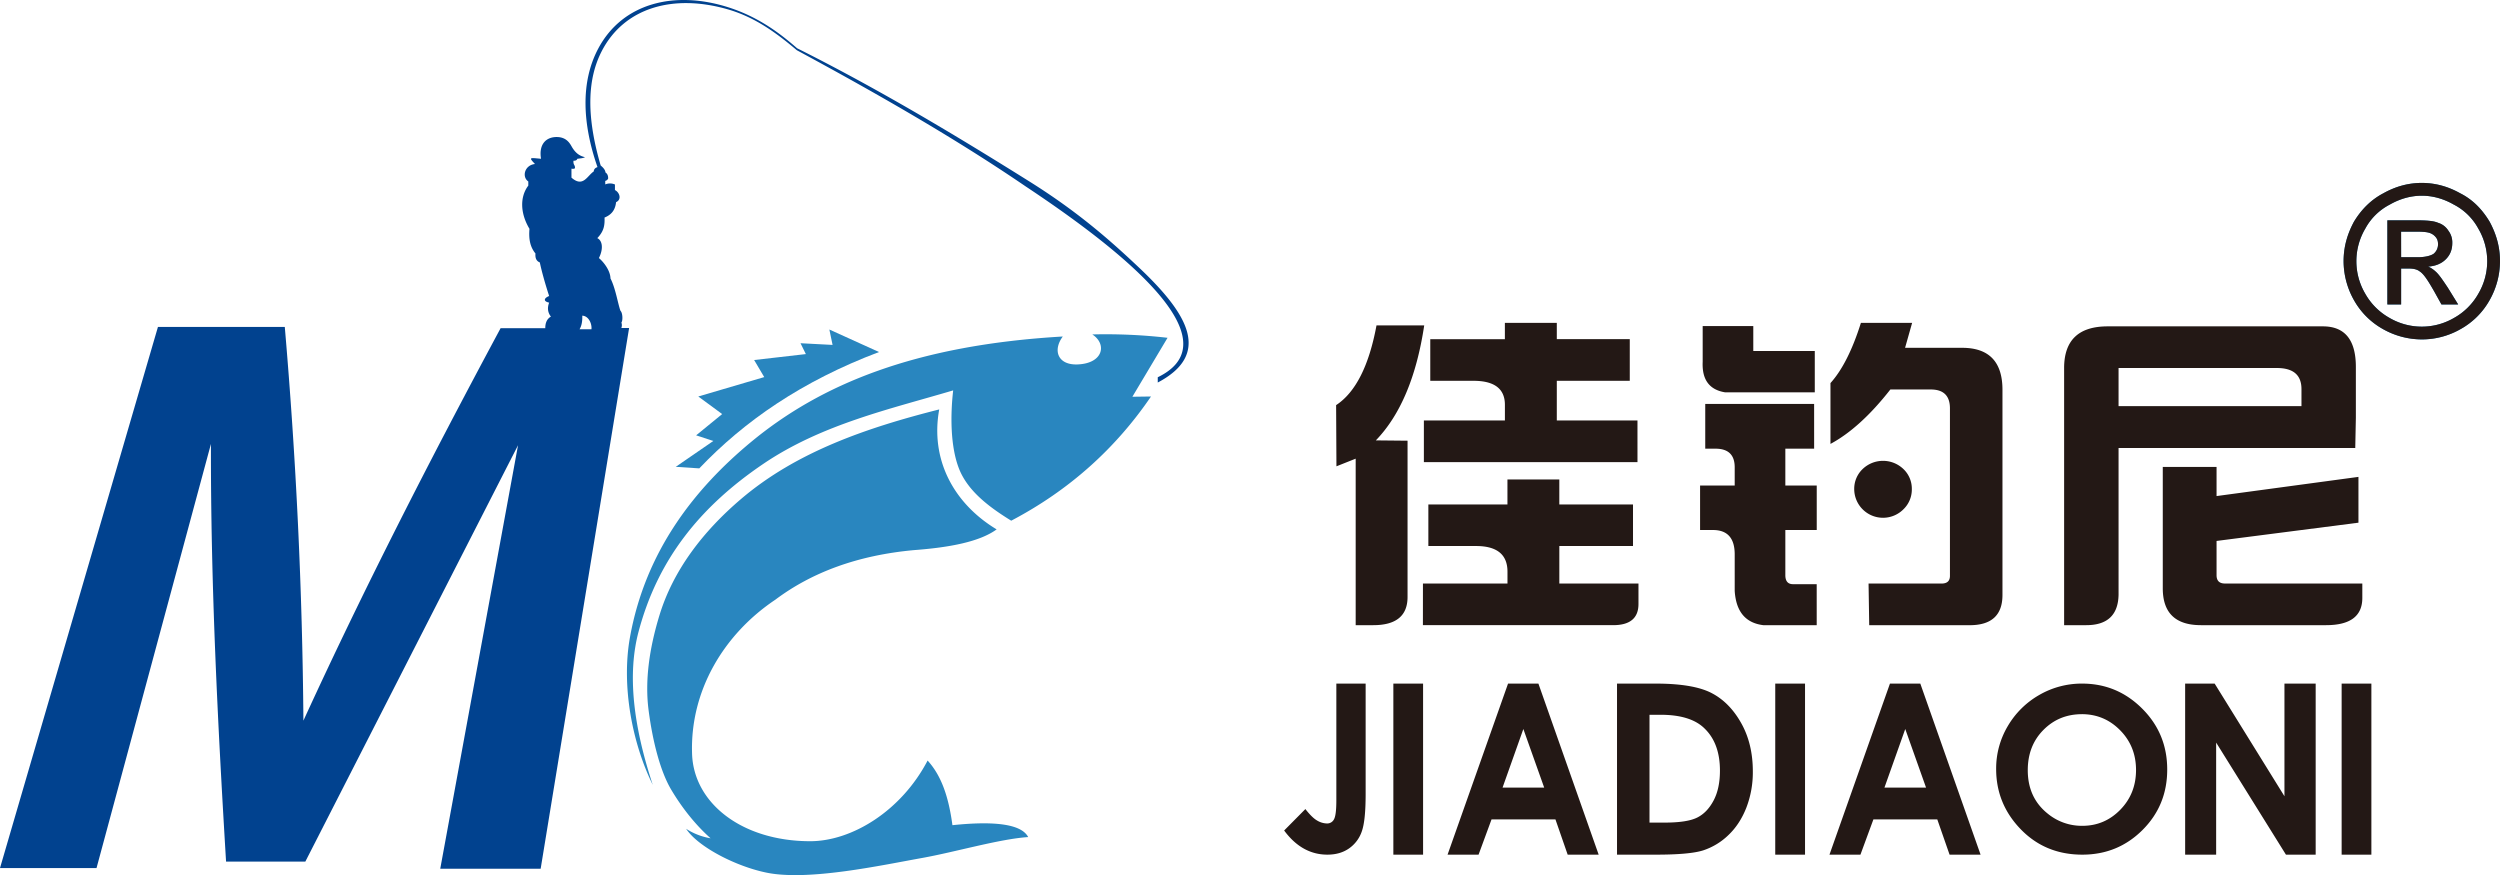 <svg xmlns="http://www.w3.org/2000/svg" viewBox="0 0 3105.21 1086.98"><defs><style>.cls-1,.cls-2{fill:#2986bf;}.cls-1,.cls-4{fill-rule:evenodd;}.cls-3{fill:#231815;}.cls-4{fill:#01428f;}</style></defs><g id="图层_2" data-name="图层 2"><g id="图层_1-2" data-name="图层 1"><path class="cls-1" d="M1406.51,492.79l43.68-73.22a674,674,0,0,0-93.46-4.17c18.37,11.88,13.88,35.81-18,37.25-24.75,1.12-31.52-17.38-18.63-34.68C1136.48,428.64,1019.29,477.45,932.86,549,863.28,606.66,801.8,684,782.46,791.64c-10.92,60.8,3.09,132.18,28.32,183.2-24.3-73.65-31.64-137.39-17.66-190.12,23.65-89.18,75.63-154.79,154.94-208.53,72.72-49.27,157.24-67.93,235.86-91.29-3.56,31.1-3.45,69.54,7.1,96.85,11.09,28.71,38.68,48.73,65,65,72.23-37.94,129.66-89.78,173.62-154.27Z"/><path class="cls-2" d="M2982.41,319.5h20.17c9.76,0,16.49-1.83,20.15-4.27a15.08,15.08,0,0,0,5.5-11.62c0-3.67-.61-6.11-2.45-8.57a16.45,16.45,0,0,0-7.32-5.48c-3.06-1.23-8.56-1.84-17.1-1.84h-19Zm-17.1,58.68h0V273.66h36.05c12.2,0,21.37.61,26.87,3.06a22.9,22.9,0,0,1,12.83,9.77,24.05,24.05,0,0,1,4.89,15.29c0,7.94-2.45,14.67-7.94,20.17s-12.83,8.55-22,9.17a34.08,34.08,0,0,1,9.17,6.1c4.27,3.67,9.15,11,15.27,20.17l12.82,20.79h-20.76l-9.17-16.49c-7.33-12.84-12.82-21.41-17.71-24.47-3.05-2.45-7.34-3.67-13.44-3.67h-9.78v44.63Zm42.75-135.09h0c-13.43,0-26.87,3.68-39.7,11a72.26,72.26,0,0,0-30.55,30,79.47,79.47,0,0,0,0,80.68,78.5,78.5,0,0,0,29.93,29.95,79.41,79.41,0,0,0,80.65,0,78.31,78.31,0,0,0,29.94-29.95,79.53,79.53,0,0,0,0-80.68,72.26,72.26,0,0,0-30.55-30C3035,246.77,3021.52,243.09,3008.06,243.09Zm0-15.88q24.77,0,47.67,12.83c15.88,8,27.48,20.17,36.65,35.45,8.54,15.89,12.83,31.79,12.83,48.9a98.75,98.75,0,0,1-12.83,48.29,93,93,0,0,1-36.05,36.05,96.7,96.7,0,0,1-48.27,12.84,98.37,98.37,0,0,1-48.25-12.84,93.11,93.11,0,0,1-36.06-36.05,98.74,98.74,0,0,1-12.82-48.29c0-17.11,4.28-33,12.82-48.9,9.17-15.28,21.4-27.5,36.66-35.45Q2983.33,227.2,3008.06,227.21Z"/><path class="cls-1" d="M1091.79,437.24l-61.66-27.94,4,19.11-39.82-2.09,6.63,13.49-64.23,7.38,12.53,21.2-81.9,24.08L897,514.31l-32.35,26.41,21.35,7-46.65,32.12,29.23,1.92c55.7-58.52,127.25-108.26,223.2-144.51"/><path class="cls-3" d="M2733.67,776.51H2889.2q45,0,45-33.8V724.78H2763.54c-6.93,0-10.39-3.46-10.39-10.31V671.9l176.24-22.68V592.33l-176.24,23.83V580h-66.8V730.76q0,45.72,47.32,45.75M2828,457.1c20.44,0,30.62,8.69,30.62,26.21v21.11H2631.43V457.1Zm57.3-51.73H2617.92q-54.08,0-54.11,51.73V776.51h27.5c26.2,0,39.64-12.62,40.12-37.81V556.49h294l.75-37.75V455.88Q2926.2,405.38,2885.26,405.37Zm-582.21,202a33.91,33.91,0,0,1,10.32-24.65,36.57,36.57,0,0,1,50.92,0,33.64,33.64,0,0,1,10.32,24.65,34.12,34.12,0,0,1-10.32,25.11,35.78,35.78,0,0,1-61.24-25.11ZM2114.87,405V449.5c-1,22,8.21,34.62,27.83,37.81h111.41V436h-76.38V405h-62.86Zm138.42,96.68H2118.06V557.3h12.76q23.83,0,23.83,23.09v22.67h-43v55.26h16q27,0,27,30.28V734c1.63,25.73,13.51,39.92,35.85,42.56h66V725.6h-29.39c-6.38,0-9.57-3.74-9.57-11.13V658.32h39V603.06h-39V557.3h35.77Zm233.94,237.47v-255q0-52.14-50.16-52.14h-70.81l8.76-31h-63.61q-15.9,50.51-37.82,74.81v75.56q37-19.86,74.41-67.62h50.1q23.93,0,23.89,23.49v208q0,9.57-10.38,9.57h-90.7l.81,51.73h124.92Q2487.17,776.51,2487.23,739.11ZM1769,404.15h-59.27q-13.95,75.26-50.16,99.05l.4,76,23.9-9.5V776.51h21.86q42.57,0,42.57-35V547.39l-39.38-.4Q1754.62,499.63,1769,404.15Zm-1.63,372.36h236.32c20.91,0,31.43-8.75,31.43-26.27V724.78h-98.3V678.21h91.51V626.55H1936.8v-31h-64.43v31h-98.23v51.66h59.27c26,0,39,10.66,39,31.84v14.73h-105ZM1768.57,574h265.31V522.27h-100.2V473h90.63V421.26h-90.63V401h-64.5v20.3h-92.66V473h53.7q39,0,39,29.8v19.48H1768.57Z"/><path class="cls-3" d="M2908.51,849.08h36.94v212.47h-36.94Zm-194.38,0h36.66L2837.48,989V849.08h38.78v212.47h-36.93l-86.69-139.19v139.19h-38.51Zm-128.26,38q-28.41,0-47.82,19.61t-19.39,50q0,33.74,24.25,53.49a66.69,66.69,0,0,0,43.5,15.56q27.68,0,47.19-20t19.53-49.31q0-29.28-19.66-49.3T2585.87,887.05Zm.27-38q43.53,0,74.64,31.08t31.08,75.67q0,44.53-30.72,75.13t-74.73,30.59q-45.88,0-76.43-31.49t-30.59-74.77a103.1,103.1,0,0,1,14.4-53.35,106.46,106.46,0,0,1,39-38.65A105.34,105.34,0,0,1,2586.14,849.08Zm-219.66,56.41-25.83,72.74h51.65Zm-19-56.41h37.7l74.86,212.47h-38.51l-15.25-43.77h-79.36l-16.1,43.77h-38.46Zm-142.47,0H2242v212.47H2205Zm-156.19,38.73v133.93h18.71q27.95,0,40.45-6.21t20.42-21.19c5.31-10,7.92-22.4,7.92-37.2q0-33.75-19-52.19-17.13-17.13-54.79-17.14Zm-40.35-38.73h48q46.35,0,68.92,11.47t37.15,37.29q14.65,25.85,14.62,60.38a122.08,122.08,0,0,1-8.14,45.21q-8.16,20.64-22.54,34.14a81.75,81.75,0,0,1-31.13,18.71q-16.72,5.27-58.12,5.27h-48.76Zm-116.34,56.41-25.82,72.74H1918Zm-19-56.41h37.7l74.85,212.47h-38.5L1932,1017.78H1852.6l-16.1,43.77H1798Zm-142.47,0h36.93v212.47h-36.93Zm-70.81,0h36.39V986.42q0,32.93-4.77,46.25a42.39,42.39,0,0,1-15.79,21.1q-11.06,7.76-26.9,7.78-31.65,0-53.76-30l26.37-26.63c5.62,7.19,10.52,12,14.75,14.35a24.76,24.76,0,0,0,12.1,3.55,9.39,9.39,0,0,0,8.73-5.26c1.93-3.51,2.88-11.34,2.88-23.44Z"/><path class="cls-4" d="M719.83,409h14.8c.76-6.85-3.43-16.59-11.39-16.91.25,7-.84,12.7-3.41,16.91M0,1078.19,196.18,406.08H353.73Q375,653,376.86,895.11c75.52-164.92,158.67-326.79,244.91-487.43h55.52q-.09-10.43,7-14.43-5.93-7.49-2.21-17.36c-7.5-1.56-6.68-5.56,0-8.22-5.09-15.57-9.63-32-11.56-41.69-3.94-1.57-6-5-5.42-11.09-6.29-7.73-8.62-17.13-7.45-30.65-11.5-19.14-12.12-39.66-1.45-53.72v-5.11c-8.3-5.72-4.63-20.38,8.31-21.69-8.25-8.7-6.48-7.76,7.48-6.52-3-18.07,6.34-27.16,19.78-27,13,.16,16.82,9.49,19.06,13.12,4.75,7.68,9.92,10.58,15.8,11.92-2.14,1.18-4.6,1.35-9.58,2-.48,1.5-1.75,2.5-4.77,2.39-.42,5.78,2.21,4.93,1.84,9.31-1.18,1-3,.79-4.32.56l0,11.12c14.39,12.66,19.42-2.15,27.69-7.7.22-3,2.07-4.51,4.64-5.37-18.52-53.11-21.41-105.13.9-147.15C773.08,3.78,837.61-12.22,904.43,9c36.77,11.68,63.46,31.56,85.63,50.93,100.3,50.22,195.44,107.14,288.56,165.48,59.86,37.5,99.83,72.62,136.71,107.51,62.15,58.8,88.48,107.43,22.69,142.23v-6.57c77.76-37.55,8.41-122.62-164.21-237.14-87.65-59.85-184.38-115.15-284-169-22.8-19.13-50-40.55-86-50.86C835.68-8,775.08,9.7,747.31,63.73c-16.95,33-20,77.7-1.21,141.84,3.17,2.62,5.68,5.47,5.95,8.64,2.31,1.47,3.51,4.19,3.3,7.61a5.08,5.08,0,0,1-3.6,2.87l.06,4.38a15,15,0,0,1,12,.09v6.9c5.78,2.88,8.73,11.73,1.41,15.05-1.1,10.27-6.23,15.84-14.33,19.1.28,9.17-.4,16.63-9,25.56,6.54,3.2,7.72,13.38,2,24.75,6.09,5.05,14.19,15.72,14.38,25.33,6.27,12,9.41,32.36,12.39,40.16,2.81,2.59,3.11,12.21,1.17,14.57a10,10,0,0,1-.05,6.81h9.63L671.55,1079H546.83l96.62-526L379.26,1070.16H280.79C270.45,898.48,261.63,726.33,262,551.42L119.89,1078.19Z"/><path class="cls-1" d="M882.64,1041.23a80.79,80.79,0,0,1-30.43-11.8c14.89,22.58,62.23,46.93,100.52,54.6,51.72,10.36,141.43-9.19,192.37-18.31,41.27-7.39,96.5-23.68,132-26-7.6-14.72-36.8-20.77-94.1-14.77-4.61-34.46-13.38-61.13-30.83-80.29-32.56,62.4-93.91,100.3-146.12,100.2-84.41-.16-144.44-47.14-146.44-108.55C857,857.64,899.31,787.5,963,744.9c45.14-33.83,101.93-55.24,172.77-61.66,44.16-3.32,81.1-10.39,102.13-25.7-53.65-32.35-82.62-87-71.3-149-90.67,22.94-177.49,52.82-246,111.12-48.23,41-84.66,89.4-101.48,144.51-12.59,41.28-18.33,81.16-13.49,118.19,5.4,41.27,15.25,76.85,27.94,98.27,13.55,22.86,30.46,44.12,49.06,60.61"/><path class="cls-3" d="M2982.41,319.5h20.17c9.76,0,16.49-1.83,20.15-4.27a15.09,15.09,0,0,0,5.51-11.62c0-3.67-.62-6.11-2.46-8.57a16.45,16.45,0,0,0-7.32-5.48c-3.06-1.23-8.55-1.84-17.1-1.84h-19Zm-17.1,58.68h0V273.66h36.05c12.2,0,21.37.61,26.88,3.06a22.91,22.91,0,0,1,12.82,9.77,24,24,0,0,1,4.89,15.29c0,7.94-2.45,14.67-7.94,20.17s-12.83,8.55-22,9.17a34.08,34.08,0,0,1,9.17,6.1c4.27,3.67,9.15,11,15.27,20.17l12.82,20.79h-20.76l-9.16-16.49c-7.34-12.84-12.83-21.41-17.72-24.47-3.05-2.45-7.33-3.67-13.44-3.67h-9.78v44.63Zm42.76-135.09h0c-13.44,0-26.88,3.68-39.71,11a72.26,72.26,0,0,0-30.55,30,79.53,79.53,0,0,0,0,80.68,78.5,78.5,0,0,0,29.93,29.95,79.41,79.41,0,0,0,80.65,0,78.31,78.31,0,0,0,29.94-29.95,79.53,79.53,0,0,0,0-80.68,72.21,72.21,0,0,0-30.55-30C3035,246.77,3021.52,243.09,3008.07,243.09Zm0-15.88q24.75,0,47.66,12.83c15.88,8,27.48,20.17,36.65,35.45,8.54,15.89,12.83,31.79,12.83,48.9a98.75,98.75,0,0,1-12.83,48.29,93,93,0,0,1-36.05,36.05,96.69,96.69,0,0,1-48.26,12.84,98.38,98.38,0,0,1-48.26-12.84,93.11,93.11,0,0,1-36.06-36.05,98.73,98.73,0,0,1-12.81-48.29c0-17.11,4.27-33,12.81-48.9,9.17-15.28,21.4-27.5,36.66-35.45Q2983.33,227.2,3008.07,227.21Z"/></g></g></svg>